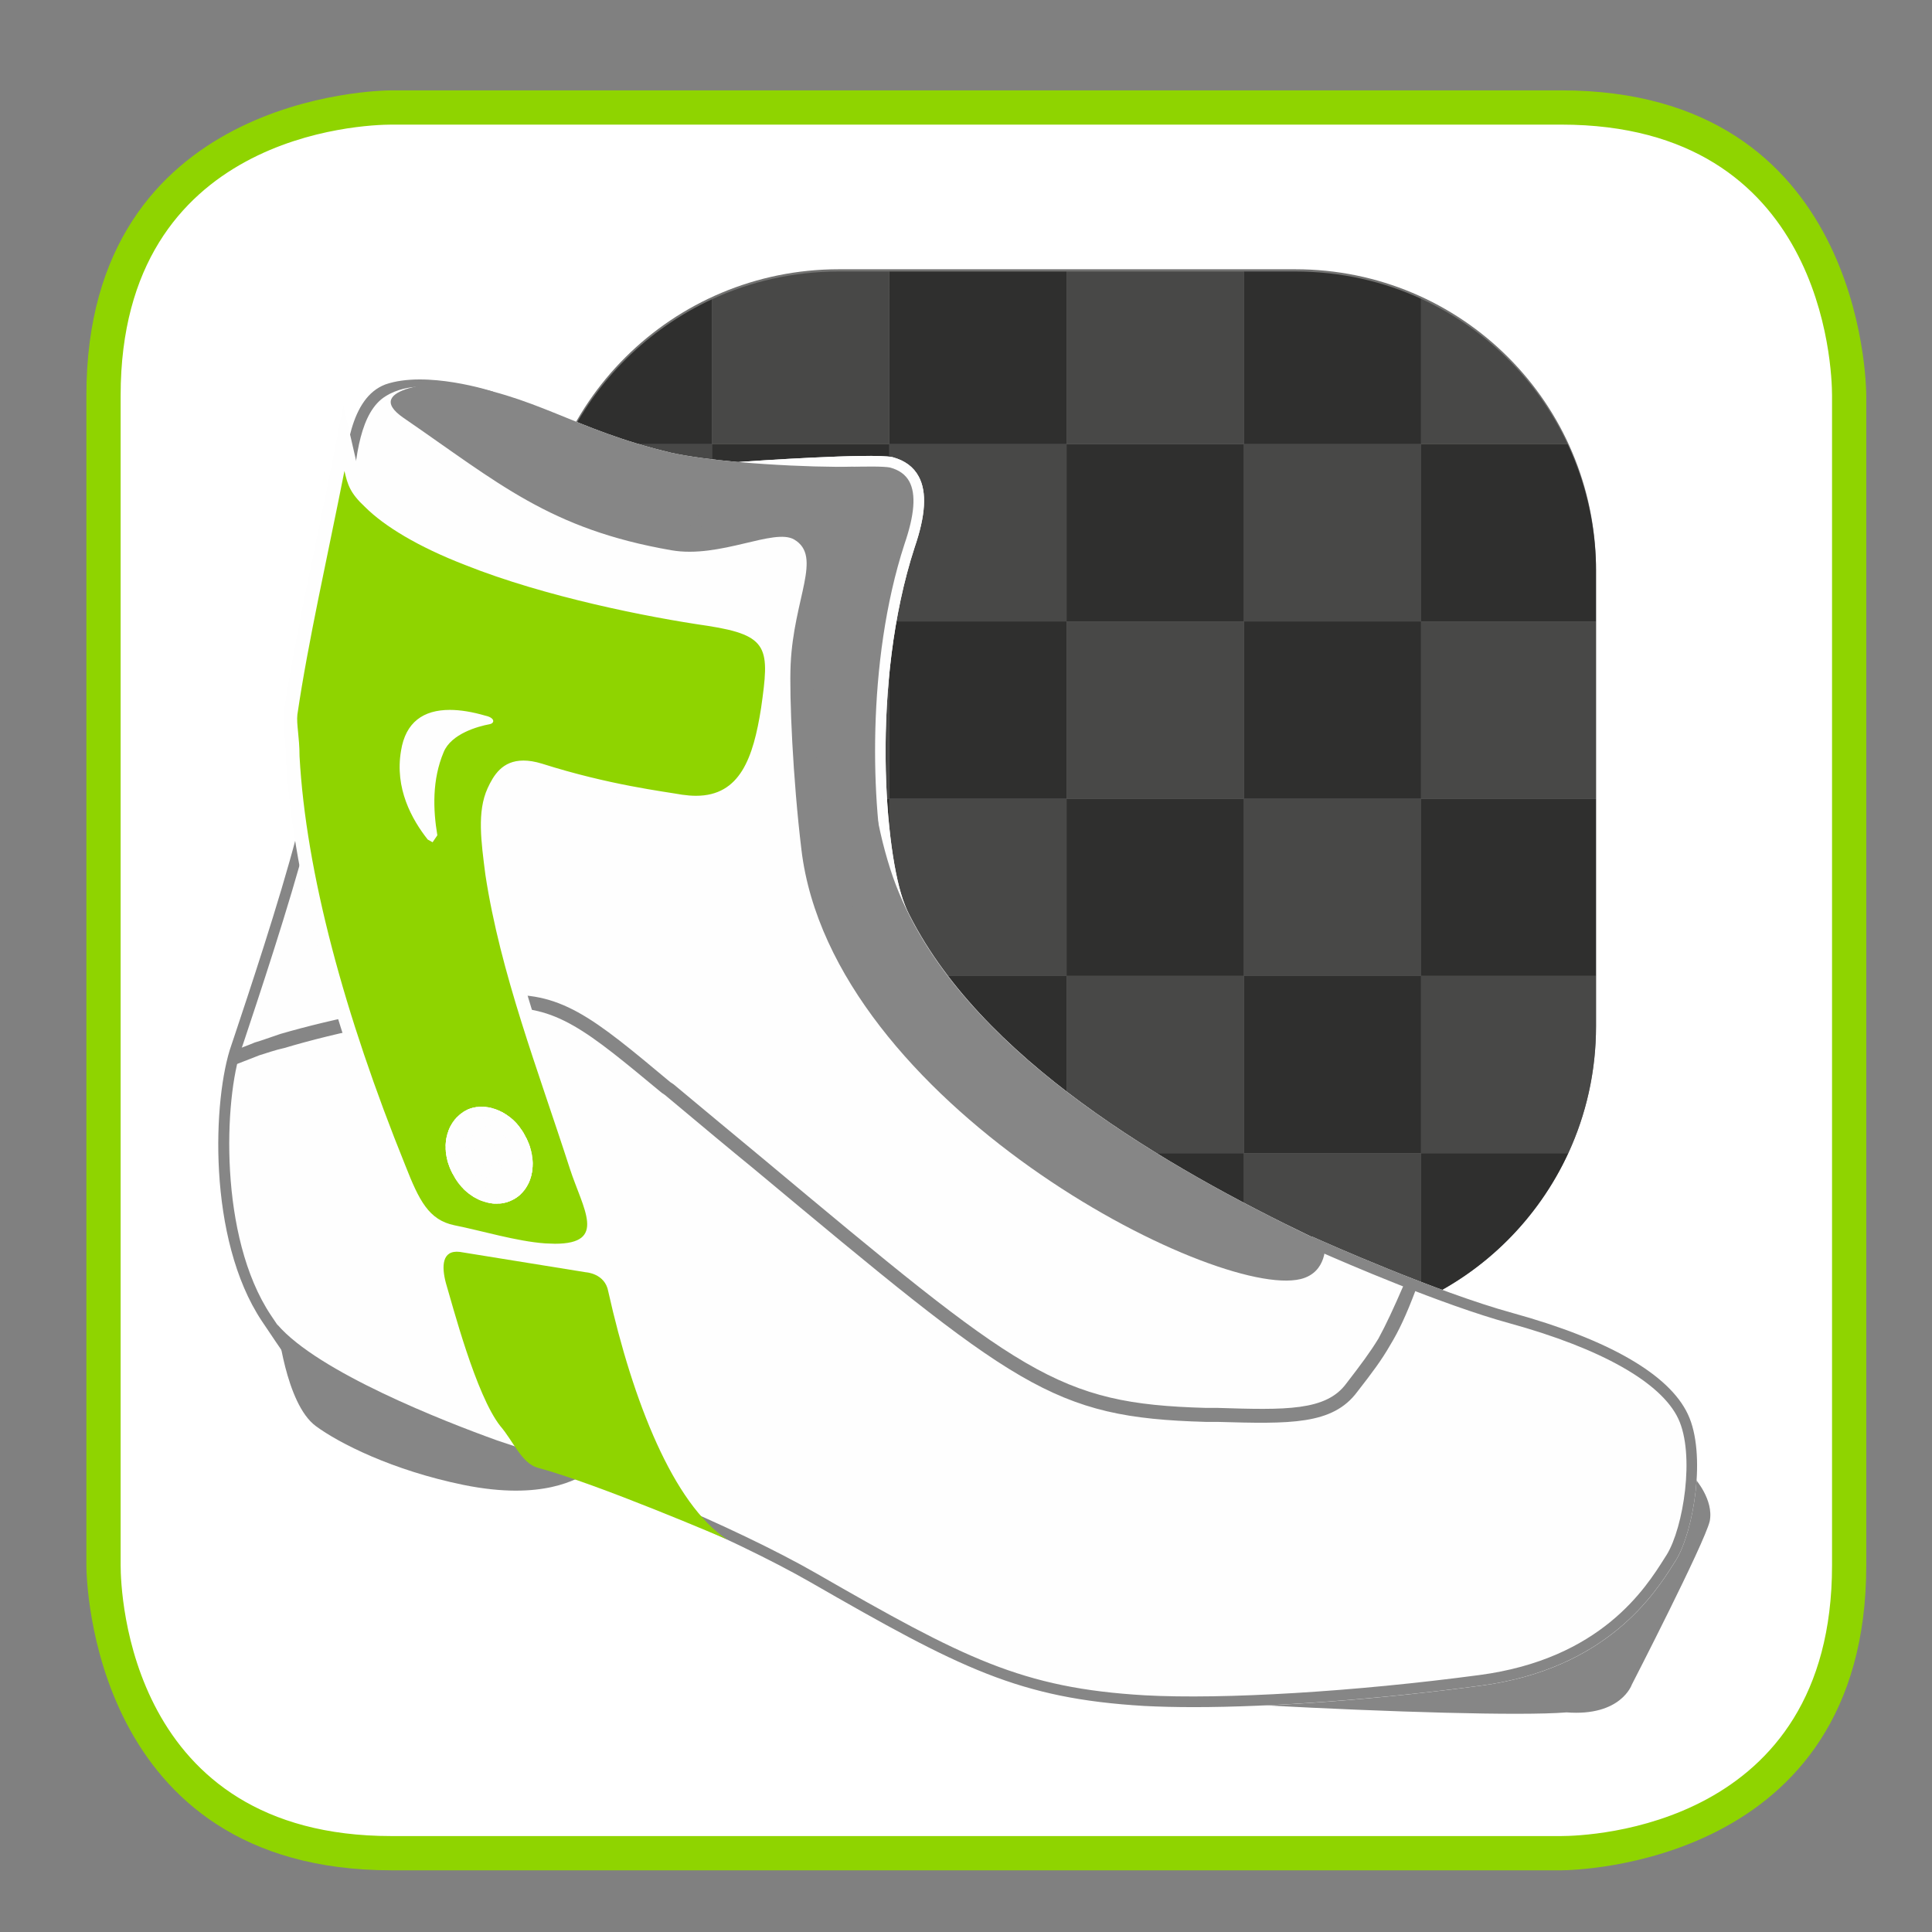 ﻿<?xml version="1.0" encoding="utf-8"?><!DOCTYPE svg PUBLIC "-//W3C//DTD SVG 1.1//EN" "http://www.w3.org/Graphics/SVG/1.1/DTD/svg11.dtd"><svg version="1.1" id="Слой_1" xmlns="http://www.w3.org/2000/svg" xmlns:xlink="http://www.w3.org/1999/xlink" x="0px" y="0px" width="100px" height="100px" viewBox="0 0 100 100" enable-background="new 0 0 100 100" xml:space="preserve"><rect x="0" y="0" width="100" height="100" fill="#808080" stroke="none"/><path fill="#FFFFFF" d="M20.401,5.87h-0.002H20.401z M79.97,5.87H20.401c-0.634,0.004-15.53,0.218-15.53,15.475V80.7c0.002,0.628,0.216,15.468,15.528,15.468h59.57C80.604,96.163,95.5,95.951,95.5,80.7V21.345C95.496,20.713,95.283,5.87,79.97,5.87L79.97,5.87z"/><path fill="#8FD400" d="M20.256,4.677h-0.002H20.256z M80.811,4.677H20.256C19.611,4.681,4.471,4.899,4.471,20.466v60.56c0.002,0.639,0.221,15.781,15.783,15.781h60.557c0.646-0.005,15.787-0.222,15.787-15.781v-60.56C96.594,19.821,96.379,4.677,80.811,4.677L80.811,4.677z M80.811,6.45c13.58,0,14.013,12.584,14.015,14.016v60.56c0,13.574-12.582,14.004-14.015,14.008H20.254c-13.578,0-14.008-12.58-14.01-14.008v-60.56c0-13.58,12.582-14.012,14.012-14.016H80.811L80.811,6.45z"/><path fill="#727271" d="M82.609,53.128c0,8.615-6.949,15.619-15.566,15.619H43.416c-8.615,0-15.619-7.004-15.619-15.619V29.501c0-8.617,7.004-15.564,15.619-15.564h23.627c8.617,0,15.566,6.947,15.566,15.564V53.128z"/><linearGradient id="bg_1_" gradientUnits="userSpaceOnUse" x1="19887.935" y1="26686.801" x2="19887.935" y2="26908.137" gradientTransform="matrix(0.028 0 0 0.028 -493.863 -740.401)"><stop offset="0" style="stop-color:#484847"/><stop offset="1" style="stop-color:#2F2F2E"/></linearGradient><path fill="url(#bg_1_)" d="M73.555,22.989h-9.176v-8.936h2.67c2.324,0,4.529,0.502,6.506,1.412V22.989z"/><linearGradient id="bg_2_" gradientUnits="userSpaceOnUse" x1="19887.971" y1="27218.012" x2="19887.971" y2="26996.617" gradientTransform="matrix(0.028 0 0 0.028 -493.863 -740.401)"><stop offset="0" style="stop-color:#484847"/><stop offset="1" style="stop-color:#2F2F2E"/></linearGradient><polygon fill="url(#bg_2_)" points="64.379,32.165 73.555,32.165 73.555,22.991 64.379,22.991 "/><linearGradient id="bg_3_" gradientUnits="userSpaceOnUse" x1="20210.029" y1="27010.375" x2="20210.029" y2="27231.781" gradientTransform="matrix(0.028 0 0 0.028 -493.863 -740.401)"><stop offset="0" style="stop-color:#484847"/><stop offset="1" style="stop-color:#2F2F2E"/></linearGradient><path fill="url(#bg_3_)" d="M82.609,32.165h-9.055v-9.176h7.588c0.85,1.807,1.36,3.801,1.455,5.908c0.01,0.201,0.012,0.4,0.012,0.604V32.165z"/><linearGradient id="bg_4_" gradientUnits="userSpaceOnUse" x1="20184.158" y1="26894.293" x2="20184.158" y2="26672.856" gradientTransform="matrix(0.028 0 0 0.028 -493.863 -740.401)"><stop offset="0" style="stop-color:#484847"/><stop offset="1" style="stop-color:#2F2F2E"/></linearGradient><path fill="url(#bg_4_)" d="M81.143,22.989h-7.588v-7.523C76.891,16.997,79.586,19.669,81.143,22.989z"/><linearGradient id="bg_5_" gradientUnits="userSpaceOnUse" x1="19887.935" y1="27334.066" x2="19887.935" y2="27555.482" gradientTransform="matrix(0.028 0 0 0.028 -493.863 -740.401)"><stop offset="0" style="stop-color:#484847"/><stop offset="1" style="stop-color:#2F2F2E"/></linearGradient><polygon fill="url(#bg_5_)" points="64.379,41.345 73.555,41.345 73.555,32.165 64.379,32.165 "/><linearGradient id="bg_6_" gradientUnits="userSpaceOnUse" x1="19887.971" y1="27865.309" x2="19887.971" y2="27643.941" gradientTransform="matrix(0.028 0 0 0.028 -493.863 -740.401)"><stop offset="0" style="stop-color:#484847"/><stop offset="1" style="stop-color:#2F2F2E"/></linearGradient><polygon fill="url(#bg_6_)" points="64.379,50.514 73.555,50.514 73.555,41.345 64.379,41.345 "/><linearGradient id="bg_7_" gradientUnits="userSpaceOnUse" x1="20210.029" y1="27657.715" x2="20210.029" y2="27879.084" gradientTransform="matrix(0.028 0 0 0.028 -493.863 -740.401)"><stop offset="0" style="stop-color:#484847"/><stop offset="1" style="stop-color:#2F2F2E"/></linearGradient><polygon fill="url(#bg_7_)" points="73.555,50.514 82.609,50.514 82.609,41.345 73.555,41.345 "/><linearGradient id="bg_8_" gradientUnits="userSpaceOnUse" x1="20210.065" y1="27541.68" x2="20210.065" y2="27320.264" gradientTransform="matrix(0.028 0 0 0.028 -493.863 -740.401)"><stop offset="0" style="stop-color:#484847"/><stop offset="1" style="stop-color:#2F2F2E"/></linearGradient><polygon fill="url(#bg_8_)" points="73.555,41.345 82.609,41.345 82.609,32.165 73.555,32.165 "/><linearGradient id="bg_9_" gradientUnits="userSpaceOnUse" x1="19887.935" y1="27981.383" x2="19887.935" y2="28202.781" gradientTransform="matrix(0.028 0 0 0.028 -493.863 -740.401)"><stop offset="0" style="stop-color:#484847"/><stop offset="1" style="stop-color:#2F2F2E"/></linearGradient><polygon fill="url(#bg_9_)" points="64.379,59.689 73.555,59.689 73.555,50.514 64.379,50.514 "/><linearGradient id="bg_10_" gradientUnits="userSpaceOnUse" x1="19887.971" y1="28512.691" x2="19887.971" y2="28291.258" gradientTransform="matrix(0.028 0 0 0.028 -493.863 -740.401)"><stop offset="0" style="stop-color:#484847"/><stop offset="1" style="stop-color:#2F2F2E"/></linearGradient><path fill="url(#bg_10_)" d="M67.043,68.747h-2.664v-9.058h9.176v7.631C71.574,68.234,69.371,68.747,67.043,68.747z"/><linearGradient id="bg_11_" gradientUnits="userSpaceOnUse" x1="20184.67" y1="28305.039" x2="20184.67" y2="28526.477" gradientTransform="matrix(0.028 0 0 0.028 -493.863 -740.401)"><stop offset="0" style="stop-color:#484847"/><stop offset="1" style="stop-color:#2F2F2E"/></linearGradient><path fill="url(#bg_11_)" d="M73.555,67.32v-7.631h7.619C79.621,63.052,76.912,65.768,73.555,67.32z"/><linearGradient id="bg_12_" gradientUnits="userSpaceOnUse" x1="20210.065" y1="28188.973" x2="20210.065" y2="27967.525" gradientTransform="matrix(0.028 0 0 0.028 -493.863 -740.401)"><stop offset="0" style="stop-color:#484847"/><stop offset="1" style="stop-color:#2F2F2E"/></linearGradient><path fill="url(#bg_12_)" d="M81.174,59.689h-7.619v-9.178h9.055v2.615C82.609,55.471,82.094,57.695,81.174,59.689z"/><linearGradient id="bg_13_" gradientUnits="userSpaceOnUse" x1="19239.529" y1="26686.773" x2="19239.529" y2="26908.131" gradientTransform="matrix(0.028 0 0 0.028 -493.863 -740.401)"><stop offset="0" style="stop-color:#484847"/><stop offset="1" style="stop-color:#2F2F2E"/></linearGradient><polygon fill="url(#bg_13_)" points="46.029,22.989 55.205,22.989 55.205,14.054 46.029,14.054 "/><linearGradient id="bg_14_" gradientUnits="userSpaceOnUse" x1="19239.565" y1="27218.012" x2="19239.565" y2="26996.617" gradientTransform="matrix(0.028 0 0 0.028 -493.863 -740.401)"><stop offset="0" style="stop-color:#484847"/><stop offset="1" style="stop-color:#2F2F2E"/></linearGradient><polygon fill="url(#bg_14_)" points="46.029,32.165 55.205,32.165 55.205,22.991 46.029,22.991 "/><linearGradient id="bg_15_" gradientUnits="userSpaceOnUse" x1="19563.732" y1="27010.375" x2="19563.732" y2="27231.781" gradientTransform="matrix(0.028 0 0 0.028 -493.863 -740.401)"><stop offset="0" style="stop-color:#484847"/><stop offset="1" style="stop-color:#2F2F2E"/></linearGradient><polygon fill="url(#bg_15_)" points="64.379,32.165 55.205,32.165 55.205,22.989 64.379,22.989 "/><linearGradient id="bg_16_" gradientUnits="userSpaceOnUse" x1="19563.768" y1="26894.312" x2="19563.768" y2="26672.953" gradientTransform="matrix(0.028 0 0 0.028 -493.863 -740.401)"><stop offset="0" style="stop-color:#484847"/><stop offset="1" style="stop-color:#2F2F2E"/></linearGradient><polygon fill="url(#bg_16_)" points="64.379,22.989 55.205,22.989 55.205,14.054 64.379,14.054 "/><linearGradient id="bg_17_" gradientUnits="userSpaceOnUse" x1="19239.529" y1="27334.066" x2="19239.529" y2="27555.482" gradientTransform="matrix(0.028 0 0 0.028 -493.863 -740.401)"><stop offset="0" style="stop-color:#484847"/><stop offset="1" style="stop-color:#2F2F2E"/></linearGradient><polygon fill="url(#bg_17_)" points="46.029,41.345 55.205,41.345 55.205,32.165 46.029,32.165 "/><linearGradient id="bg_18_" gradientUnits="userSpaceOnUse" x1="19239.565" y1="27865.309" x2="19239.565" y2="27643.941" gradientTransform="matrix(0.028 0 0 0.028 -493.863 -740.401)"><stop offset="0" style="stop-color:#484847"/><stop offset="1" style="stop-color:#2F2F2E"/></linearGradient><polygon fill="url(#bg_18_)" points="46.029,50.514 55.205,50.514 55.205,41.345 46.029,41.345 "/><linearGradient id="bg_19_" gradientUnits="userSpaceOnUse" x1="19563.732" y1="27657.715" x2="19563.732" y2="27879.084" gradientTransform="matrix(0.028 0 0 0.028 -493.863 -740.401)"><stop offset="0" style="stop-color:#484847"/><stop offset="1" style="stop-color:#2F2F2E"/></linearGradient><polygon fill="url(#bg_19_)" points="64.379,50.514 55.205,50.514 55.205,41.345 64.379,41.345 "/><linearGradient id="bg_20_" gradientUnits="userSpaceOnUse" x1="19563.768" y1="27541.68" x2="19563.768" y2="27320.264" gradientTransform="matrix(0.028 0 0 0.028 -493.863 -740.401)"><stop offset="0" style="stop-color:#484847"/><stop offset="1" style="stop-color:#2F2F2E"/></linearGradient><polygon fill="url(#bg_20_)" points="64.379,41.345 55.205,41.345 55.205,32.165 64.379,32.165 "/><linearGradient id="bg_21_" gradientUnits="userSpaceOnUse" x1="19239.529" y1="27981.383" x2="19239.529" y2="28202.781" gradientTransform="matrix(0.028 0 0 0.028 -493.863 -740.401)"><stop offset="0" style="stop-color:#484847"/><stop offset="1" style="stop-color:#2F2F2E"/></linearGradient><polygon fill="url(#bg_21_)" points="46.029,59.689 55.205,59.689 55.205,50.514 46.029,50.514 "/><linearGradient id="bg_22_" gradientUnits="userSpaceOnUse" x1="19239.565" y1="28512.691" x2="19239.565" y2="28291.258" gradientTransform="matrix(0.028 0 0 0.028 -493.863 -740.401)"><stop offset="0" style="stop-color:#484847"/><stop offset="1" style="stop-color:#2F2F2E"/></linearGradient><polygon fill="url(#bg_22_)" points="46.029,68.747 55.205,68.747 55.205,59.689 46.029,59.689 "/><linearGradient id="bg_23_" gradientUnits="userSpaceOnUse" x1="19563.732" y1="28305.035" x2="19563.732" y2="28526.467" gradientTransform="matrix(0.028 0 0 0.028 -493.863 -740.401)"><stop offset="0" style="stop-color:#484847"/><stop offset="1" style="stop-color:#2F2F2E"/></linearGradient><polygon fill="url(#bg_23_)" points="55.205,68.747 64.379,68.747 64.379,59.689 55.205,59.689 "/><linearGradient id="bg_24_" gradientUnits="userSpaceOnUse" x1="19563.768" y1="28188.981" x2="19563.768" y2="27967.555" gradientTransform="matrix(0.028 0 0 0.028 -493.863 -740.401)"><stop offset="0" style="stop-color:#484847"/><stop offset="1" style="stop-color:#2F2F2E"/></linearGradient><polygon fill="url(#bg_24_)" points="64.379,59.689 55.205,59.689 55.205,50.514 64.379,50.514 "/><linearGradient id="bg_25_" gradientUnits="userSpaceOnUse" x1="18619.467" y1="26686.668" x2="18619.467" y2="26908.117" gradientTransform="matrix(0.028 0 0 0.028 -493.863 -740.401)"><stop offset="0" style="stop-color:#484847"/><stop offset="1" style="stop-color:#2F2F2E"/></linearGradient><path fill="url(#bg_25_)" d="M36.854,22.989h-7.57c1.561-3.301,4.25-5.961,7.57-7.5V22.989z"/><linearGradient id="bg_26_" gradientUnits="userSpaceOnUse" x1="18593.346" y1="27218.004" x2="18593.346" y2="26996.598" gradientTransform="matrix(0.028 0 0 0.028 -493.863 -740.401)"><stop offset="0" style="stop-color:#484847"/><stop offset="1" style="stop-color:#2F2F2E"/></linearGradient><path fill="url(#bg_26_)" d="M36.854,32.165h-9.051v-2.547c0-2.371,0.531-4.617,1.48-6.629h7.57L36.854,32.165L36.854,32.165z"/><linearGradient id="bg_27_" gradientUnits="userSpaceOnUse" x1="18915.31" y1="27010.375" x2="18915.31" y2="27231.781" gradientTransform="matrix(0.028 0 0 0.028 -493.863 -740.401)"><stop offset="0" style="stop-color:#484847"/><stop offset="1" style="stop-color:#2F2F2E"/></linearGradient><polygon fill="url(#bg_27_)" points="46.029,32.165 36.854,32.165 36.854,22.989 46.029,22.989 "/><linearGradient id="bg_28_" gradientUnits="userSpaceOnUse" x1="18915.33" y1="26894.32" x2="18915.33" y2="26672.982" gradientTransform="matrix(0.028 0 0 0.028 -493.863 -740.401)"><stop offset="0" style="stop-color:#484847"/><stop offset="1" style="stop-color:#2F2F2E"/></linearGradient><path fill="url(#bg_28_)" d="M46.029,22.989h-9.176v-7.5c1.996-0.922,4.223-1.436,6.566-1.436h2.609L46.029,22.989L46.029,22.989z"/><linearGradient id="bg_29_" gradientUnits="userSpaceOnUse" x1="18593.31" y1="27334.066" x2="18593.31" y2="27555.482" gradientTransform="matrix(0.028 0 0 0.028 -493.863 -740.401)"><stop offset="0" style="stop-color:#484847"/><stop offset="1" style="stop-color:#2F2F2E"/></linearGradient><polygon fill="url(#bg_29_)" points="27.803,41.345 36.854,41.345 36.854,32.165 27.803,32.165 "/><linearGradient id="bg_30_" gradientUnits="userSpaceOnUse" x1="18593.346" y1="27865.309" x2="18593.346" y2="27643.941" gradientTransform="matrix(0.028 0 0 0.028 -493.863 -740.401)"><stop offset="0" style="stop-color:#484847"/><stop offset="1" style="stop-color:#2F2F2E"/></linearGradient><polygon fill="url(#bg_30_)" points="27.803,50.514 36.854,50.514 36.854,41.345 27.803,41.345 "/><linearGradient id="bg_31_" gradientUnits="userSpaceOnUse" x1="18915.31" y1="27657.715" x2="18915.31" y2="27879.084" gradientTransform="matrix(0.028 0 0 0.028 -493.863 -740.401)"><stop offset="0" style="stop-color:#484847"/><stop offset="1" style="stop-color:#2F2F2E"/></linearGradient><polygon fill="url(#bg_31_)" points="46.029,50.514 36.854,50.514 36.854,41.345 46.029,41.345 "/><linearGradient id="bg_32_" gradientUnits="userSpaceOnUse" x1="18915.346" y1="27541.68" x2="18915.346" y2="27320.264" gradientTransform="matrix(0.028 0 0 0.028 -493.863 -740.401)"><stop offset="0" style="stop-color:#484847"/><stop offset="1" style="stop-color:#2F2F2E"/></linearGradient><polygon fill="url(#bg_32_)" points="46.029,41.345 36.854,41.345 36.854,32.165 46.029,32.165 "/><linearGradient id="bg_33_" gradientUnits="userSpaceOnUse" x1="18593.31" y1="27981.328" x2="18593.31" y2="28202.775" gradientTransform="matrix(0.028 0 0 0.028 -493.863 -740.401)"><stop offset="0" style="stop-color:#484847"/><stop offset="1" style="stop-color:#2F2F2E"/></linearGradient><path fill="url(#bg_33_)" d="M36.854,59.689h-7.611c-0.832-1.789-1.334-3.768-1.428-5.844c-0.008-0.197-0.012-0.397-0.012-0.602v-2.732h9.051V59.689L36.854,59.689z"/><linearGradient id="bg_34_" gradientUnits="userSpaceOnUse" x1="18618.783" y1="28512.719" x2="18618.783" y2="28291.291" gradientTransform="matrix(0.028 0 0 0.028 -493.863 -740.401)"><stop offset="0" style="stop-color:#484847"/><stop offset="1" style="stop-color:#2F2F2E"/></linearGradient><path fill="url(#bg_34_)" d="M36.854,67.302c-3.348-1.557-6.055-4.264-7.611-7.61h7.611V67.302z"/><linearGradient id="bg_35_" gradientUnits="userSpaceOnUse" x1="18915.295" y1="28305.035" x2="18915.295" y2="28526.467" gradientTransform="matrix(0.028 0 0 0.028 -493.863 -740.401)"><stop offset="0" style="stop-color:#484847"/><stop offset="1" style="stop-color:#2F2F2E"/></linearGradient><path fill="url(#bg_35_)" d="M46.029,68.747h-2.613c-2.344,0-4.566-0.521-6.563-1.445v-7.612h9.176V68.747L46.029,68.747z"/><linearGradient id="bg_36_" gradientUnits="userSpaceOnUse" x1="18915.346" y1="28188.981" x2="18915.346" y2="27967.555" gradientTransform="matrix(0.028 0 0 0.028 -493.863 -740.401)"><stop offset="0" style="stop-color:#484847"/><stop offset="1" style="stop-color:#2F2F2E"/></linearGradient><polygon fill="url(#bg_36_)" points="46.029,59.689 36.854,59.689 36.854,50.514 46.029,50.514 "/><path fill="#868686" d="M87.725,76.523c0,0,0.99,1.104,0.771,2.211c-0.275,1.16-4.033,8.461-4.033,8.461s-0.557,1.656-3.377,1.438c-4.699,0.388-27.922-0.887-26.375-1.383l12.496-3.705l20.352-7.021h0.166V76.523z"/><path fill="#FEFEFE" d="M87.363,73.2c-0.967-2.063-4.105-3.867-9.078-5.24c-3.969-1.088-9.965-3.774-10.023-3.799l-0.342-0.152l-0.006,0.021c-7.494-3.6-17.293-9.246-21.002-17.004l-0.086-0.217c-1.027-2.578-1.775-11.439,0.514-18.471c0.572-1.666,0.645-2.867,0.215-3.668c-0.266-0.5-0.719-0.836-1.359-1.008c-1.076-0.223-7.385,0.211-7.654,0.23l-0.324,0.025c-1.305-0.117-2.551-0.279-3.471-0.48c-5.143-1.219-6.912-2.986-11.613-3.65l-0.088,0.004c-0.693-0.117-1.865-0.182-3.217,0.289c-1.807,0.693-1.98,3.273-2.148,5.771c-0.023,0.352-0.047,0.703-0.074,1.045c-0.605,7.502-1.281,12.402-2.26,16.377c-0.877,3.365-2.531,8.318-3.238,10.436l-0.129,0.383c-0.961,2.716-1.268,10.021,1.58,14.293c0.34,0.507,0.646,0.957,0.939,1.392c0.246,0.899,0.947,3.238,1.834,4.039c1.162,0.938,3.982,2.213,7.633,3.043c3.482,0.771,5.309,0,5.861-0.277l-0.25-0.123c3.25,0.965,9.111,3.563,12.389,5.449c7.75,4.453,10.761,6.01,17.265,6.396c0.771,0.039,1.629,0.062,2.559,0.062c4.068,0,9.49-0.396,14.857-1.115c6.543-0.863,9.039-4.814,9.977-6.301l0.121-0.187C87.678,79.234,88.33,75.239,87.363,73.2L87.363,73.2z"/><path fill="#868686" d="M46.568,46.915c-1.008-2.543-1.813-11.533,0.51-18.67c0.609-1.77,0.941-3.814-0.941-4.309c-1.049-0.225-7.578,0.232-7.578,0.232s5.258,1.59,5.59,2.033c0.33,0.439,1.16,1.162,0.883,1.824c-1.049,2.598-0.773,5.475-1.105,8.186l0.166,4.809l-0.221,2.213l0.332,0.385L46.568,46.915L46.568,46.915z"/><path fill="#FEFEFE" d="M44.158,43.142l0.254,0.297l1.469,2.041c-0.779-3.701-1.059-11.201,0.934-17.316c0.521-1.518,0.605-2.576,0.254-3.236c-0.195-0.359-0.521-0.6-1.002-0.729c-0.645-0.131-3.799,0.018-5.992,0.148c1.768,0.564,4.029,1.334,4.295,1.689l0.23,0.273c0.412,0.479,0.977,1.133,0.688,1.82c-0.701,1.734-0.799,3.646-0.891,5.494c-0.045,0.861-0.092,1.752-0.195,2.619l0.166,4.77L44.158,43.142L44.158,43.142z M47.658,48.903l-3.68-5.123l-0.395-0.457l0.232-2.326l-0.166-4.775c0.104-0.891,0.15-1.771,0.193-2.623c0.096-1.895,0.195-3.852,0.932-5.678c0.158-0.379-0.26-0.859-0.596-1.25l-0.252-0.305c-0.264-0.256-2.979-1.186-5.447-1.932L37.038,24l1.502-0.109c0.27-0.02,6.578-0.453,7.654-0.23c0.641,0.172,1.094,0.508,1.359,1.008c0.43,0.801,0.357,2.002-0.215,3.668c-2.289,7.035-1.541,15.893-0.514,18.471L47.658,48.903L47.658,48.903z"/><path fill="#868686" d="M23.133,19.786c0,0-4.574,0.236-2.252,1.84c4.922,3.375,7.561,5.758,13.863,6.854c2.531,0.443,5.328-1.172,6.369-0.551c1.467,0.877-0.029,3.01-0.189,6.451c-0.076,1.652,0.115,5.938,0.559,9.609c1.576,13.092,21.393,23.313,25.846,22.213c1.397-0.351,1.262-1.847,1.262-1.847c-8.209-3.887-19.629-10.321-22.516-19.391c-1.529-4.809-1.43-10.248-0.324-16.33c0.332-1.771,1.107-4.533-1.658-4.479c-1.99,0.053-6.857-0.17-9.346-0.721C29.604,22.218,27.834,20.45,23.133,19.786L23.133,19.786z"/><path fill="#868686" d="M21.729,20.009c-0.504,0.023-1.162,0.119-1.768,0.498c-1.295,0.799-1.572,3.059-1.729,5.383c-0.025,0.354-0.047,0.705-0.076,1.055c-0.607,7.531-1.287,12.455-2.275,16.465c-0.885,3.381-2.541,8.352-3.248,10.475l-0.131,0.385c-0.904,2.56-1.191,9.746,1.518,13.804c4.064,6.079,4.434,6.133,6.199,6.383c0.258,0.037,0.541,0.078,0.863,0.137c2.672,0.604,4.516,0.767,6.828,0.938c2.32,0.172,10.291,3.574,14.33,5.898c7.666,4.403,10.641,5.946,17.02,6.319c4.061,0.222,10.854-0.188,17.313-1.049c6.289-0.832,8.6-4.49,9.584-6.052l0.117-0.184c0.852-1.387,1.471-5.172,0.592-7.035c-0.887-1.875-3.984-3.627-8.725-4.934c-3.509-0.961-8.552-3.145-9.813-3.703c-0.175,0.424-0.604,0.949-1.457,1.109c-0.834,0.098-2.494-0.404-5.25-1.625c-5.851-2.563-13.375-8.215-17-15.055c-2.551-4.813-3.074-9.104-3.074-14.064c0-1.516,0.109-4.973,0.281-6.072c0.084-0.521,0.012-0.906-0.221-1.176c-0.395-0.449-1.293-0.625-2.816-0.605c-3.064,0.096-6.172-0.332-9.49-1.338c-2.674-0.822-6.223-2.48-8.129-4.326c-0.318-0.289-0.43-0.574-0.322-0.84C20.961,20.528,21.314,20.106,21.729,20.009L21.729,20.009z M61.787,88.361c-0.93,0-1.787-0.021-2.559-0.061c-6.504-0.387-9.515-1.943-17.265-6.396c-3.994-2.299-11.84-5.663-14.096-5.825c-2.336-0.17-4.199-0.34-6.896-0.945c-0.307-0.055-0.58-0.098-0.83-0.133c-2.002-0.285-2.51-0.53-6.584-6.617c-2.848-4.271-2.541-11.575-1.58-14.293l0.129-0.383c0.707-2.117,2.361-7.07,3.238-10.436c0.979-3.975,1.654-8.875,2.26-16.377c0.027-0.342,0.051-0.693,0.074-1.045c0.168-2.498,0.461-5.26,2.266-5.951c2.127-0.742,5.508,0.344,5.576,0.371l2.092,1.832l-4.18-1.408h-0.096c-0.918-0.02-1.885,0.129-1.975,0.313l0.184,0.234c1.848,1.787,5.307,3.393,7.916,4.197c3.256,0.988,6.301,1.414,9.311,1.316c1.736-0.059,2.734,0.203,3.252,0.795c0.342,0.393,0.459,0.939,0.35,1.627c-0.16,1-0.273,4.266-0.273,5.984c0,4.877,0.512,9.094,3.01,13.805c3.563,6.723,10.973,12.281,16.734,14.805c2.588,1.146,4.244,1.689,4.937,1.586c0.977-0.18,1.09-0.942,1.09-0.979l0.049-0.369l0.343,0.152c0.059,0.027,6.055,2.711,10.022,3.799c4.973,1.373,8.11,3.178,9.077,5.24c0.968,2.039,0.314,6.035-0.62,7.561l-0.121,0.186c-0.938,1.486-3.435,5.438-9.978,6.302C71.277,87.966,65.855,88.361,61.787,88.361L61.787,88.361z"/><path fill="#868686" d="M12.184,54.348L12.184,54.348c0.277-0.107,0.609-0.222,0.996-0.386c0.387-0.112,0.83-0.278,1.328-0.444c2.656-0.773,6.691-1.656,11.225-1.988c3.264-0.277,4.922,1.104,8.959,4.479l0.168,0.111c1.324,1.105,2.984,2.486,4.588,3.814c13.438,11.225,15.264,12.721,22.95,12.938h0.605c3.539,0.112,5.641,0.166,6.688-1.271c0.724-0.939,1.224-1.604,1.66-2.322c0.392-0.721,0.777-1.547,1.328-2.82l0.611,0.277c-0.498,1.328-0.889,2.154-1.328,2.875c-0.443,0.777-0.938,1.438-1.713,2.432c-1.275,1.717-3.482,1.66-7.246,1.553h-0.605c-7.965-0.225-9.791-1.772-23.393-13.109c-1.217-0.993-2.545-2.102-4.59-3.813l-0.166-0.112c-3.871-3.207-5.477-4.59-8.463-4.369c-4.479,0.389-8.459,1.271-11.059,2.049c-0.498,0.107-0.941,0.273-1.326,0.387c-0.389,0.162-1.162,0.443-1.385,0.551L12.184,54.348z"/><path fill="#868686" d="M16.346,73.813c1.201,0.888,3.965,2.291,7.631,3.043c4.17,0.851,5.928-0.354,6.48-0.629c-0.828-0.389-1.563-0.617-4.713-1.666c-2.766-0.994-9.275-3.541-11.383-5.996C14.361,68.564,14.773,72.652,16.346,73.813L16.346,73.813z"/><path fill="#8FD400" d="M23.277,37.099c-1.268,0-1.979,0.598-2.172,1.824c-0.248,1.449,0.193,2.896,1.313,4.311c-0.428-1.709-0.311-3.189,0.223-4.453c0.35-0.846,1.307-1.279,2-1.492C24.086,37.153,23.658,37.099,23.277,37.099z M28.199,64.71c-1.047-0.078-2.254-0.362-3.318-0.623c-0.504-0.119-0.99-0.235-1.43-0.323c-1.523-0.314-2.076-1.462-2.803-3.314c-3.277-8.1-5.178-15.463-5.5-21.291c0-0.494-0.039-0.893-0.072-1.23c-0.037-0.371-0.068-0.689-0.037-0.982c0.393-2.662,0.996-5.584,1.637-8.678c0.268-1.297,1.125-5.58,1.125-5.58l0.373,1.609c0.158,0.682,0.264,1.037,0.963,1.686c1.027,1.027,2.822,2.064,5.066,2.93c3.822,1.529,8.949,2.623,12.475,3.131c3.494,0.547,3.52,1.486,3.064,4.66c-0.395,2.518-1.119,4.842-3.719,4.842c-0.242,0-0.5-0.02-0.777-0.063l-0.584-0.094c-1.313-0.203-3.756-0.582-6.715-1.523c-0.313-0.094-0.6-0.141-0.854-0.141c-0.803,0-1.184,0.469-1.537,1.225c-0.494,1.088-0.311,2.5-0.1,4.141c0.621,4.09,1.904,7.912,3.27,11.959c0.371,1.101,0.744,2.211,1.104,3.328c0.119,0.363,0.254,0.72,0.385,1.056c0.414,1.077,0.773,2.01,0.324,2.662c-0.297,0.436-0.873,0.635-1.813,0.635L28.199,64.71z"/><path fill="#FEFEFE" d="M21.773,41.495c-0.355-0.838-0.463-1.678-0.318-2.512c0.168-1.063,0.73-1.531,1.824-1.531h0.119c-0.453,0.281-0.869,0.67-1.086,1.197C21.953,39.501,21.773,40.44,21.773,41.495z M17.775,20.993l-0.643,3.246c-0.264,1.338-0.539,2.664-0.809,3.969c-0.639,3.092-1.242,6.016-1.633,8.672c-0.039,0.352-0.008,0.689,0.031,1.086c0.033,0.326,0.07,0.711,0.07,1.176c0.324,5.898,2.234,13.301,5.525,21.445c0.75,1.897,1.365,3.172,3.059,3.524c0.439,0.089,0.918,0.201,1.416,0.322c1.08,0.256,2.303,0.551,3.375,0.629l0.559,0.021c0.67,0,1.621-0.082,2.105-0.789c0.553-0.808,0.145-1.867-0.285-2.987c-0.131-0.332-0.264-0.683-0.379-1.035c-0.359-1.119-0.734-2.234-1.107-3.34c-1.357-4.027-2.639-7.839-3.236-11.759l-0.016-0.133c-0.205-1.582-0.381-2.949,0.072-3.945c0.307-0.66,0.592-1.016,1.213-1.016c0.219,0,0.475,0.041,0.756,0.127c2.977,0.945,5.438,1.328,6.76,1.533l0.568,0.094c0.311,0.043,0.588,0.064,0.848,0.064c3.26,0,3.783-3.342,4.066-5.139c0.48-3.359,0.326-4.492-3.355-5.066c-3.518-0.51-8.615-1.594-12.398-3.107c-2.207-0.854-3.959-1.861-4.941-2.846c-0.67-0.621-0.736-0.904-0.879-1.523L17.775,20.993L17.775,20.993z M22.391,43.595l0.246-0.361c-0.223-1.328-0.277-2.877,0.33-4.311c0.389-0.943,1.771-1.328,2.379-1.439c0.275-0.057,0.275-0.334-0.223-0.441c-0.67-0.195-1.291-0.299-1.844-0.299c-1.354,0-2.287,0.625-2.523,2.121c-0.33,1.938,0.553,3.539,1.383,4.59L22.391,43.595L22.391,43.595z M17.828,24.376c0.166,0.719,0.293,1.145,1.066,1.865c0.996,0.994,2.746,2.061,5.18,3.002c4.146,1.656,9.512,2.711,12.553,3.15c3.207,0.498,3.207,1.162,2.766,4.26c-0.404,2.566-1.08,4.537-3.367,4.537c-0.227,0-0.467-0.02-0.727-0.057c-0.939-0.168-3.76-0.5-7.242-1.605c-0.367-0.113-0.686-0.162-0.963-0.162c-1.1,0-1.549,0.77-1.857,1.436c-0.553,1.215-0.332,2.762-0.113,4.477c0.775,5.09,2.711,10.064,4.371,15.208c0.68,2.094,1.953,3.889-0.768,3.889l-0.506-0.018c-1.492-0.107-3.316-0.664-4.701-0.938c-1.326-0.276-1.824-1.272-2.543-3.103c-3.152-7.795-5.141-15.149-5.473-21.175c0-0.996-0.168-1.658-0.111-2.158C15.945,33.224,16.943,28.853,17.828,24.376L17.828,24.376z"/><path fill="#FEFEFE" d="M23.465,60.816c0.664,1.271,2.102,1.824,3.098,1.271c1.051-0.549,1.326-2.047,0.607-3.318c-0.662-1.271-2.1-1.819-3.096-1.271C23.023,58.107,22.746,59.548,23.465,60.816z"/><polygon fill="#FEFEFE" points="24.02,59.212 23.965,59.104 23.852,59.159 23.908,59.27 "/><path fill="#FEFEFE" d="M24.074,59.212l-0.109-0.16l-0.168,0.107l0.111,0.168L24.074,59.212z M23.965,59.212h-0.057l-0.057-0.053l0.113-0.058L23.965,59.212L23.965,59.212z"/><path fill="#FEFEFE" d="M24.129,59.212l-0.164-0.217l-0.223,0.106l0.109,0.275L24.129,59.212L24.129,59.212z M24.02,59.212l-0.111,0.058l-0.111-0.109l0.168-0.107l0.055,0.164L24.02,59.212L24.02,59.212z"/><path fill="#FEFEFE" d="M24.184,59.212l-0.164-0.274l-0.332,0.166l0.164,0.332l0.332-0.22V59.212z M24.074,59.212l-0.223,0.115l-0.109-0.226l0.223-0.106L24.074,59.212z"/><path fill="#FEFEFE" d="M24.24,59.27l-0.221-0.386l-0.389,0.22l0.221,0.332L24.24,59.27z M24.129,59.212l-0.277,0.166l-0.164-0.274l0.277-0.166L24.129,59.212z"/><path fill="#FEFEFE" d="M24.295,59.27L24.02,58.83l-0.441,0.223l0.219,0.439L24.295,59.27z M24.184,59.27l-0.332,0.166l-0.221-0.332l0.389-0.22L24.184,59.27z"/><path fill="#FEFEFE" d="M24.295,59.27l-0.275-0.498l-0.5,0.28l0.277,0.496L24.295,59.27L24.295,59.27z M24.24,59.27l-0.389,0.223l-0.221-0.389l0.389-0.273L24.24,59.27z"/><path fill="#FEFEFE" d="M24.352,59.327c0.109-0.275-0.057-0.558-0.277-0.611c-0.277-0.055-0.555,0.056-0.609,0.336c-0.053,0.218,0.055,0.496,0.332,0.55L24.352,59.327z M24.295,59.27l-0.498,0.278l-0.219-0.496l0.441-0.223L24.295,59.27z"/><path fill="#FEFEFE" d="M24.406,59.327c0.109-0.275-0.055-0.558-0.332-0.666c-0.277-0.058-0.555,0.108-0.662,0.391c-0.057,0.275,0.107,0.55,0.385,0.607C24.074,59.768,24.352,59.602,24.406,59.327z M24.352,59.27c-0.057,0.278-0.332,0.391-0.555,0.332l-0.277-0.55c0.059-0.223,0.277-0.391,0.555-0.28L24.352,59.27z"/><path fill="#FEFEFE" d="M24.461,59.327c0.109-0.275-0.055-0.611-0.387-0.724c-0.277-0.053-0.609,0.111-0.719,0.39c-0.057,0.334,0.109,0.666,0.387,0.717C24.074,59.823,24.406,59.659,24.461,59.327z M24.406,59.327c-0.055,0.221-0.332,0.383-0.609,0.332c-0.277-0.111-0.441-0.392-0.332-0.607c0.055-0.28,0.332-0.446,0.609-0.336C24.352,58.771,24.461,59.052,24.406,59.327z"/><path fill="#FEFEFE" d="M24.516,59.327c0.111-0.334-0.055-0.666-0.441-0.775c-0.332-0.112-0.662,0.109-0.775,0.441c-0.109,0.334,0.113,0.666,0.443,0.772C24.074,59.88,24.461,59.71,24.516,59.327L24.516,59.327z M24.461,59.327c-0.109,0.272-0.387,0.438-0.719,0.383c-0.277-0.108-0.443-0.383-0.33-0.717c0.053-0.277,0.385-0.441,0.662-0.332C24.352,58.716,24.516,59.048,24.461,59.327L24.461,59.327z"/><path fill="#FEFEFE" d="M24.57,59.378c0.113-0.383-0.109-0.772-0.441-0.881c-0.387-0.113-0.773,0.106-0.885,0.496c-0.111,0.334,0.111,0.717,0.498,0.83C24.074,59.934,24.461,59.71,24.57,59.378L24.57,59.378z M24.516,59.327c-0.109,0.332-0.441,0.496-0.773,0.438c-0.33-0.106-0.498-0.438-0.387-0.771c0.057-0.334,0.441-0.498,0.719-0.392C24.406,58.661,24.627,58.995,24.516,59.327L24.516,59.327z"/><path fill="#FEFEFE" d="M24.627,59.378c0.111-0.383-0.111-0.826-0.498-0.938c-0.387-0.113-0.83,0.112-0.939,0.498c-0.111,0.44,0.109,0.83,0.553,0.942C24.129,59.989,24.516,59.768,24.627,59.378z M24.57,59.378c-0.109,0.332-0.496,0.556-0.828,0.445c-0.33-0.113-0.553-0.496-0.443-0.828c0.113-0.334,0.443-0.558,0.83-0.443C24.461,58.661,24.684,58.995,24.57,59.378z"/><path fill="#FEFEFE" d="M24.684,59.378c0.109-0.383-0.113-0.826-0.555-0.994c-0.387-0.11-0.83,0.168-0.996,0.554c-0.109,0.44,0.166,0.887,0.555,0.996C24.129,60.042,24.57,59.823,24.684,59.378z M24.627,59.378c-0.111,0.39-0.498,0.611-0.885,0.502c-0.387-0.112-0.609-0.553-0.498-0.887c0.111-0.39,0.498-0.609,0.885-0.496C24.516,58.604,24.738,58.993,24.627,59.378z"/><path fill="#FEFEFE" d="M24.738,59.436c0.166-0.498-0.111-0.938-0.555-1.109c-0.461-0.1-0.875,0.133-1.064,0.521c-0.031,0.139-0.049,0.284-0.053,0.434c0.055,0.33,0.291,0.627,0.621,0.709C24.129,60.1,24.627,59.88,24.738,59.436L24.738,59.436z M24.684,59.378c-0.113,0.445-0.555,0.664-0.996,0.556c-0.389-0.166-0.609-0.556-0.498-0.996c0.109-0.386,0.553-0.611,0.939-0.498C24.57,58.552,24.793,58.995,24.684,59.378z"/><path fill="#FEFEFE" d="M24.793,59.436c0.164-0.498-0.109-0.996-0.609-1.162c-0.393-0.086-0.785,0.067-1.016,0.381c-0.078,0.264-0.113,0.545-0.1,0.836c0.104,0.262,0.322,0.488,0.619,0.553C24.129,60.208,24.684,59.934,24.793,59.436L24.793,59.436z M24.738,59.378c-0.168,0.445-0.609,0.722-1.051,0.611c-0.443-0.166-0.664-0.611-0.555-1.054c0.111-0.438,0.609-0.664,0.996-0.553C24.57,58.497,24.848,58.938,24.738,59.378z"/><path fill="#FEFEFE" d="M24.848,59.436c0.166-0.498-0.164-1.052-0.664-1.215c-0.338-0.076-0.703,0.026-0.953,0.26c-0.035,0.092-0.066,0.184-0.09,0.278c0.176-0.383,0.609-0.573,1.043-0.434c0.443,0.112,0.721,0.61,0.609,1.108c-0.166,0.445-0.664,0.724-1.105,0.607c-0.313-0.102-0.539-0.338-0.623-0.607c0.004,0.074,0.01,0.146,0.018,0.219c0.117,0.207,0.309,0.365,0.549,0.445C24.184,60.266,24.684,59.934,24.848,59.436L24.848,59.436z"/><path fill="#FEFEFE" d="M24.904,59.436c0.166-0.498-0.166-1.109-0.721-1.271c-0.309-0.069-0.662,0.01-0.91,0.215c-0.027,0.06-0.053,0.119-0.074,0.181c0.234-0.281,0.609-0.412,0.984-0.287c0.5,0.166,0.773,0.664,0.664,1.162c-0.164,0.498-0.664,0.772-1.16,0.664c-0.273-0.095-0.498-0.302-0.617-0.552c0.006,0.072,0.014,0.15,0.027,0.228c0.121,0.176,0.305,0.313,0.533,0.381C24.184,60.316,24.738,59.984,24.904,59.436L24.904,59.436z"/><path fill="#FEFEFE" d="M24.957,59.491c0.166-0.607-0.164-1.166-0.717-1.326c-0.346-0.097-0.672-0.049-0.922,0.121c-0.029,0.06-0.055,0.114-0.08,0.174c0.25-0.237,0.611-0.354,0.945-0.239c0.555,0.163,0.83,0.717,0.721,1.215c-0.166,0.555-0.721,0.83-1.273,0.664c-0.225-0.05-0.416-0.191-0.541-0.382l0.02,0.138c0.131,0.162,0.311,0.291,0.521,0.354C24.184,60.376,24.793,60.042,24.957,59.491z"/><path fill="#FEFEFE" d="M25.014,59.491c0.166-0.607-0.166-1.22-0.773-1.386c-0.309-0.108-0.617-0.065-0.867,0.082c-0.029,0.052-0.057,0.104-0.082,0.156c0.264-0.199,0.615-0.281,0.949-0.18c0.553,0.16,0.83,0.719,0.717,1.326c-0.164,0.551-0.773,0.826-1.326,0.666c-0.211-0.043-0.393-0.16-0.523-0.32l0.029,0.145c0.137,0.134,0.305,0.232,0.494,0.283C24.184,60.432,24.848,60.1,25.014,59.491L25.014,59.491z"/><path fill="#FEFEFE" d="M25.07,59.491c0.166-0.607-0.166-1.271-0.83-1.439c-0.273-0.098-0.555-0.077-0.799,0.035c-0.029,0.043-0.059,0.088-0.086,0.134c0.254-0.15,0.568-0.195,0.885-0.113c0.553,0.166,0.939,0.776,0.717,1.385c-0.164,0.551-0.773,0.885-1.326,0.717c-0.203-0.055-0.377-0.16-0.51-0.295c0.014,0.066,0.031,0.131,0.049,0.201c0.119,0.092,0.256,0.162,0.408,0.203C24.24,60.484,24.904,60.157,25.07,59.491L25.07,59.491z"/><path fill="#FEFEFE" d="M25.123,59.491c0.168-0.607-0.219-1.326-0.828-1.492c-0.27-0.09-0.551-0.08-0.799,0.01l-0.078,0.113c0.25-0.115,0.541-0.146,0.822-0.07c0.607,0.169,0.996,0.832,0.773,1.439c-0.166,0.606-0.773,0.993-1.436,0.772c-0.164-0.045-0.309-0.125-0.43-0.231l0.039,0.145c0.115,0.082,0.246,0.152,0.391,0.199C24.24,60.54,24.904,60.157,25.123,59.491L25.123,59.491z"/><path fill="#FEFEFE" d="M25.18,59.548c0.166-0.719-0.223-1.44-0.885-1.604c-0.25-0.078-0.502-0.08-0.729-0.021c-0.033,0.039-0.066,0.08-0.096,0.123c0.24-0.098,0.51-0.117,0.77-0.045c0.664,0.221,1.051,0.885,0.83,1.492c-0.166,0.666-0.83,1.049-1.492,0.826c-0.152-0.041-0.289-0.111-0.408-0.203l0.047,0.148c0.107,0.069,0.229,0.127,0.361,0.168C24.24,60.598,24.957,60.208,25.18,59.548z"/><path fill="#FEFEFE" d="M25.236,59.548c0.221-0.719-0.223-1.496-0.941-1.659c-0.227-0.07-0.455-0.078-0.666-0.035c-0.043,0.043-0.082,0.09-0.119,0.139c0.246-0.092,0.521-0.115,0.785-0.049c0.662,0.223,1.051,0.887,0.828,1.604c-0.166,0.66-0.883,1.052-1.545,0.828c-0.141-0.035-0.268-0.099-0.381-0.172l0.061,0.168c0.08,0.047,0.168,0.082,0.262,0.112C24.24,60.648,25.014,60.266,25.236,59.548L25.236,59.548z"/><path fill="#FEFEFE" d="M25.291,59.548c0.221-0.719-0.221-1.496-0.996-1.717c-0.203-0.062-0.412-0.072-0.611-0.037l-0.1,0.106c0.225-0.063,0.469-0.069,0.711-0.014c0.719,0.219,1.107,0.941,0.885,1.66c-0.166,0.717-0.939,1.102-1.602,0.883c-0.129-0.029-0.246-0.078-0.352-0.141l0.057,0.15c0.074,0.039,0.154,0.071,0.236,0.1C24.295,60.764,25.07,60.316,25.291,59.548z"/><path fill="#FEFEFE" d="M25.346,59.602c0.221-0.771-0.223-1.603-0.994-1.822c-0.201-0.059-0.406-0.072-0.602-0.045l-0.066,0.061c0.199-0.035,0.408-0.023,0.611,0.037c0.719,0.221,1.162,0.998,0.941,1.717c-0.223,0.717-0.941,1.16-1.717,0.938c-0.09-0.026-0.178-0.063-0.262-0.108l0.061,0.147c0.064,0.027,0.133,0.054,0.201,0.072C24.295,60.816,25.123,60.376,25.346,59.602L25.346,59.602z"/><path fill="#FEFEFE" d="M25.402,59.602c0.219-0.83-0.223-1.658-1.051-1.881c-0.178-0.048-0.352-0.063-0.523-0.054l-0.078,0.065c0.195-0.026,0.4-0.014,0.602,0.045c0.719,0.222,1.16,1.052,0.939,1.771c-0.221,0.771-0.996,1.216-1.771,0.992c-0.08-0.021-0.158-0.054-0.23-0.088l0.055,0.131c0.057,0.022,0.115,0.047,0.176,0.065C24.295,60.876,25.123,60.376,25.402,59.602L25.402,59.602z"/><path fill="#FEFEFE" d="M25.457,59.602c0.221-0.83-0.277-1.713-1.105-1.935c-0.15-0.039-0.301-0.06-0.449-0.06l-0.076,0.062c0.174-0.017,0.35,0.004,0.525,0.052c0.771,0.223,1.215,1.051,0.994,1.881c-0.223,0.774-1.051,1.217-1.826,0.996c-0.068-0.019-0.135-0.039-0.199-0.066l0.074,0.152l0.07,0.024C24.295,60.93,25.18,60.432,25.457,59.602L25.457,59.602z"/><path fill="#FEFEFE" d="M25.512,59.602c0.221-0.83-0.275-1.771-1.16-1.99c-0.115-0.035-0.23-0.062-0.346-0.07l-0.109,0.074c0.148-0.006,0.301,0.012,0.455,0.053c0.828,0.275,1.27,1.104,1.051,1.934c-0.223,0.83-1.107,1.275-1.938,1.049l-0.104-0.032l0.068,0.135l0.035,0.013C24.352,60.98,25.236,60.484,25.512,59.602z"/><path fill="#FEFEFE" d="M25.566,59.659c0.221-0.89-0.275-1.828-1.16-2.104c-0.107-0.035-0.215-0.055-0.32-0.063l-0.012,0.008l-0.098,0.06c0.125,0.002,0.25,0.021,0.375,0.053c0.885,0.277,1.381,1.16,1.105,1.99c-0.221,0.885-1.105,1.328-1.992,1.106l-0.068-0.021l0.033,0.064l0.035,0.01C24.352,61.036,25.291,60.54,25.566,59.659L25.566,59.659z"/><path fill="#FEFEFE" d="M25.566,59.659c0.277-0.943-0.221-1.882-1.16-2.16c-0.078-0.021-0.154-0.041-0.232-0.054l-0.1,0.054l-0.012,0.006c0.113,0.006,0.229,0.021,0.344,0.052c0.885,0.274,1.381,1.215,1.105,2.104c-0.275,0.826-1.16,1.377-2.047,1.104l-0.035-0.012l0.035,0.066C24.352,61.096,25.346,60.598,25.566,59.659L25.566,59.659z"/><path fill="#FEFEFE" d="M25.621,59.659c0.277-0.943-0.219-1.938-1.215-2.214l-0.146-0.038l-0.107,0.051c0.084,0.006,0.168,0.021,0.254,0.041c0.885,0.278,1.438,1.217,1.16,2.16c-0.275,0.881-1.215,1.437-2.102,1.157l0.047,0.082C24.418,61.109,25.355,60.564,25.621,59.659L25.621,59.659z"/><path fill="#FEFEFE" d="M25.678,59.71c0.332-0.994-0.275-2.043-1.217-2.321l-0.082-0.021c-0.07,0.021-0.137,0.047-0.203,0.077c0.078,0.013,0.152,0.031,0.23,0.054c0.939,0.222,1.492,1.217,1.215,2.16c-0.266,0.905-1.203,1.45-2.109,1.239l0.039,0.068C24.496,61.202,25.414,60.605,25.678,59.71L25.678,59.71z"/><path fill="#FEFEFE" d="M25.732,59.71c0.33-0.981-0.268-2.084-1.252-2.369c-0.07,0.015-0.141,0.039-0.207,0.063l0.133,0.041c0.996,0.273,1.549,1.271,1.271,2.214c-0.264,0.946-1.184,1.493-2.133,1.301l0.045,0.072C24.527,61.241,25.473,60.648,25.732,59.71L25.732,59.71z"/><path fill="#FEFEFE" d="M25.787,59.71c0.32-1.015-0.232-2.022-1.215-2.39c-0.063,0.009-0.125,0.023-0.186,0.044l0.074,0.022c0.996,0.279,1.549,1.328,1.271,2.322c-0.262,0.939-1.209,1.484-2.148,1.311l0.053,0.084C24.598,61.259,25.537,60.669,25.787,59.71z"/><path fill="#FEFEFE" d="M25.844,59.71c0.311-0.979-0.197-2.004-1.164-2.408c-0.066,0.009-0.133,0.021-0.197,0.039c1.037,0.281,1.58,1.328,1.305,2.369c-0.307,0.979-1.236,1.524-2.164,1.375l0.059,0.084C24.635,61.298,25.594,60.704,25.844,59.71L25.844,59.71z"/><path fill="#FEFEFE" d="M25.898,59.768c0.299-0.996-0.168-2.041-1.072-2.48c-0.082,0.004-0.162,0.016-0.244,0.029c0.977,0.326,1.527,1.387,1.262,2.395c-0.299,0.947-1.227,1.537-2.174,1.443l0.053,0.074C24.697,61.339,25.604,60.751,25.898,59.768L25.898,59.768z"/><path fill="#FEFEFE" d="M25.955,59.768c0.287-0.961-0.178-2.009-1.031-2.48c-0.064,0-0.127,0.002-0.189,0.01c0.914,0.365,1.422,1.445,1.164,2.471c-0.297,0.938-1.209,1.525-2.189,1.441l0.059,0.078C24.736,61.368,25.662,60.734,25.955,59.768L25.955,59.768z"/><path fill="#FEFEFE" d="M26.01,59.768c0.277-0.97-0.139-1.978-0.963-2.479c-0.072-0.002-0.146-0.004-0.219-0.002c0.914,0.438,1.424,1.483,1.127,2.479c-0.293,0.969-1.219,1.603-2.188,1.521l0.049,0.06C24.803,61.384,25.727,60.759,26.01,59.768L26.01,59.768z"/><path fill="#FEFEFE" d="M26.064,59.823c0.27-0.99-0.119-1.979-0.896-2.521c-0.072-0.012-0.146-0.016-0.219-0.016c0.887,0.465,1.348,1.473,1.061,2.479c-0.283,0.992-1.207,1.617-2.193,1.578l0.049,0.059C24.846,61.423,25.785,60.798,26.064,59.823L26.064,59.823z"/><path fill="#FEFEFE" d="M26.119,59.823c0.26-0.951-0.088-1.937-0.834-2.507c-0.07-0.012-0.141-0.021-0.211-0.026c0.852,0.5,1.268,1.51,0.99,2.478c-0.324,1.02-1.232,1.649-2.199,1.633l0.049,0.057C24.918,61.464,25.844,60.833,26.119,59.823L26.119,59.823z"/><path fill="#FEFEFE" d="M26.176,59.823c0.289-0.912-0.041-1.884-0.76-2.479c-0.068-0.016-0.137-0.029-0.205-0.039c0.768,0.537,1.174,1.543,0.908,2.519c-0.322,0.963-1.215,1.625-2.209,1.627l0.078,0.082C24.996,61.514,25.908,60.85,26.176,59.823z"/><path fill="#FEFEFE" d="M26.23,59.823c0.281-0.927-0.051-1.878-0.742-2.459c-0.053-0.017-0.105-0.029-0.158-0.039c0.736,0.565,1.1,1.563,0.846,2.498c-0.318,0.993-1.227,1.657-2.213,1.684l0.07,0.072C25.027,61.527,25.924,60.831,26.23,59.823z"/><path fill="#FEFEFE" d="M26.285,59.88c0.268-0.918-0.02-1.862-0.643-2.467c-0.07-0.024-0.141-0.047-0.211-0.063c0.711,0.582,1.045,1.528,0.799,2.475c-0.311,1.025-1.232,1.689-2.242,1.709l0.102,0.1C25.078,61.557,25.982,60.87,26.285,59.88L26.285,59.88z"/><path fill="#FEFEFE" d="M26.342,59.88c0.26-0.896-0.004-1.813-0.609-2.435l-0.145-0.053c0.637,0.601,0.916,1.529,0.643,2.431c-0.264,1.053-1.188,1.721-2.191,1.76l0.109,0.099C25.15,61.6,26.043,60.902,26.342,59.88L26.342,59.88z"/><path fill="#FEFEFE" d="M26.396,59.88c0.246-0.853,0.02-1.744-0.539-2.381l-0.148-0.062c0.596,0.619,0.838,1.543,0.576,2.441c-0.26,1.039-1.166,1.705-2.188,1.758l0.109,0.092C25.217,61.614,26.105,60.919,26.396,59.88L26.396,59.88z"/><path fill="#FEFEFE" d="M26.451,59.88c0.23-0.825,0.051-1.668-0.426-2.297c-0.076-0.043-0.154-0.08-0.232-0.11c0.563,0.635,0.801,1.543,0.549,2.407c-0.297,1.017-1.178,1.707-2.197,1.802l0.121,0.098C25.271,61.643,26.164,60.941,26.451,59.88L26.451,59.88z"/><path fill="#FEFEFE" d="M26.508,59.934c0.223-0.822,0.043-1.666-0.408-2.306l-0.141-0.08c0.506,0.634,0.705,1.492,0.438,2.332c-0.289,1.031-1.164,1.754-2.166,1.869l0.088,0.067C25.305,61.65,26.186,60.938,26.508,59.934L26.508,59.934z"/><path fill="#FEFEFE" d="M26.563,59.934c0.211-0.781,0.061-1.593-0.348-2.236c-0.051-0.031-0.102-0.063-0.152-0.094c0.471,0.645,0.648,1.483,0.389,2.33c-0.283,1.016-1.162,1.729-2.156,1.864l0.086,0.063C25.391,61.682,26.246,60.962,26.563,59.934z"/><path fill="#FEFEFE" d="M26.617,59.934c0.203-0.752,0.072-1.533-0.311-2.17l-0.127-0.087c0.426,0.646,0.574,1.462,0.328,2.257c-0.281,1.045-1.145,1.768-2.146,1.916l0.086,0.057C25.447,61.704,26.307,60.98,26.617,59.934L26.617,59.934z"/><path fill="#FEFEFE" d="M26.672,59.989c0.211-0.734,0.123-1.474-0.189-2.089c-0.061-0.053-0.123-0.104-0.186-0.146c0.381,0.642,0.498,1.425,0.266,2.179c-0.273,1.061-1.131,1.782-2.139,1.959l0.123,0.078C25.527,61.743,26.371,61.007,26.672,59.989z"/><path fill="#FEFEFE" d="M26.729,59.989c0.197-0.691,0.129-1.392-0.139-1.99c-0.064-0.062-0.129-0.119-0.197-0.17c0.338,0.619,0.441,1.369,0.225,2.104c-0.307,1.043-1.152,1.787-2.141,1.991c0.045,0.029,0.092,0.054,0.139,0.084C25.588,61.764,26.43,61.025,26.729,59.989z"/><path fill="#FEFEFE" d="M26.783,59.989c0.184-0.644,0.139-1.302-0.09-1.888c-0.061-0.063-0.127-0.129-0.191-0.184c0.295,0.619,0.377,1.35,0.17,2.07c-0.301,1.018-1.145,1.754-2.125,1.979l0.125,0.066C25.646,61.77,26.455,61.014,26.783,59.989z"/><path fill="#FEFEFE" d="M26.84,59.989c0.172-0.609,0.135-1.238-0.072-1.808c-0.057-0.063-0.115-0.125-0.174-0.182c0.266,0.605,0.33,1.301,0.135,1.988c-0.299,1.043-1.125,1.785-2.105,2.021l0.102,0.054C25.699,61.796,26.516,61.032,26.84,59.989z"/><path fill="#FEFEFE" d="M26.895,60.042c0.16-0.599,0.139-1.196-0.027-1.74c-0.055-0.067-0.113-0.135-0.172-0.196c0.227,0.588,0.27,1.244,0.088,1.885c-0.291,1.051-1.107,1.799-2.092,2.059l0.111,0.053C25.766,61.816,26.578,61.064,26.895,60.042L26.895,60.042z"/><path fill="#FEFEFE" d="M26.895,60.042c0.168-0.562,0.172-1.131,0.037-1.651c-0.039-0.06-0.084-0.111-0.127-0.166c0.18,0.565,0.203,1.19,0.035,1.817c-0.285,1.033-1.1,1.771-2.07,2.045l0.111,0.047C25.828,61.833,26.619,61.077,26.895,60.042L26.895,60.042z"/><path fill="#FEFEFE" d="M26.949,60.042c0.154-0.515,0.172-1.037,0.066-1.528l-0.084-0.125c0.135,0.522,0.131,1.09-0.037,1.653c-0.311,1.004-1.098,1.771-2.039,2.084l0.113,0.043C25.914,61.85,26.68,61.091,26.949,60.042z"/><path fill="#FEFEFE" d="M27.006,60.1c0.141-0.488,0.166-0.988,0.088-1.466L27,58.48c0.113,0.504,0.107,1.035-0.051,1.562c-0.307,1.019-1.068,1.787-2.01,2.115l0.088,0.03C25.953,61.85,26.707,61.093,27.006,60.1z"/><path fill="#FEFEFE" d="M27.061,60.1c0.127-0.451,0.156-0.908,0.102-1.345l-0.08-0.144c0.086,0.464,0.066,0.951-0.076,1.431c-0.299,1.028-1.057,1.799-1.984,2.146l0.09,0.024C26.023,61.857,26.77,61.104,27.061,60.1L27.061,60.1z"/><path fill="#FEFEFE" d="M27.115,60.1c0.121-0.392,0.166-0.781,0.143-1.164l-0.088-0.164l-0.01-0.019c0.059,0.437,0.029,0.89-0.1,1.347c-0.291,1.004-1.037,1.76-1.949,2.112l0.117,0.033C26.117,61.859,26.834,61.096,27.115,60.1z"/><path fill="#FEFEFE" d="M27.17,60.1c0.107-0.345,0.156-0.691,0.148-1.033c-0.027-0.062-0.057-0.123-0.088-0.183c0.035,0.396,0,0.806-0.115,1.216c-0.283,1.012-1.02,1.768-1.916,2.139l0.137,0.029C26.207,61.872,26.896,61.1,27.17,60.1z"/><path fill="#FEFEFE" d="M27.225,60.157c0.098-0.32,0.145-0.642,0.148-0.957c-0.025-0.063-0.051-0.125-0.078-0.187c0.018,0.357-0.023,0.723-0.125,1.084c-0.307,1.017-1.008,1.773-1.883,2.158c0.053,0.012,0.104,0.02,0.154,0.029C26.289,61.876,26.961,61.124,27.225,60.157z"/><path fill="#FEFEFE" d="M27.281,60.157c0.08-0.273,0.125-0.548,0.143-0.816c-0.023-0.065-0.049-0.137-0.076-0.2c0.008,0.317-0.033,0.643-0.123,0.959c-0.301,0.996-0.998,1.762-1.869,2.172c0.059,0.012,0.117,0.02,0.174,0.024C26.346,61.872,26.996,61.124,27.281,60.157L27.281,60.157z"/><path fill="#FEFEFE" d="M27.336,60.157c0.066-0.226,0.109-0.453,0.129-0.681c-0.018-0.063-0.039-0.129-0.061-0.19c-0.006,0.287-0.045,0.578-0.123,0.871c-0.293,0.961-0.975,1.715-1.82,2.129l0.133,0.016C26.408,61.857,27.057,61.105,27.336,60.157z"/><path fill="#FEFEFE" d="M27.393,60.157c0.051-0.177,0.088-0.353,0.111-0.527l-0.039-0.151c-0.02,0.227-0.063,0.453-0.129,0.68c-0.283,0.961-0.945,1.709-1.777,2.139c0.055,0.006,0.109,0.008,0.162,0.008C26.506,61.854,27.121,61.104,27.393,60.157z"/><path fill="#FEFEFE" d="M27.447,60.208c0.037-0.131,0.068-0.265,0.09-0.396c-0.01-0.063-0.02-0.123-0.033-0.184c-0.023,0.176-0.061,0.352-0.111,0.527c-0.271,0.945-0.887,1.695-1.672,2.146l0.133-0.008C26.604,61.841,27.189,61.114,27.447,60.208z"/><path fill="#FEFEFE" d="M27.504,60.208c0.02-0.074,0.039-0.149,0.055-0.228l-0.021-0.168c-0.021,0.131-0.053,0.265-0.09,0.396c-0.285,0.906-0.875,1.633-1.619,2.094c0.049-0.006,0.098-0.012,0.146-0.018C26.695,61.816,27.254,61.104,27.504,60.208z"/><path fill="#FEFEFE" d="M27.557,60.208l0.014-0.041c-0.002-0.062-0.006-0.123-0.012-0.187l-0.055,0.228c-0.281,0.892-0.865,1.619-1.604,2.082c0.059-0.004,0.117-0.015,0.178-0.022C26.762,61.79,27.297,61.085,27.557,60.208L27.557,60.208z"/><path fill="#FEFEFE" d="M26.264,62.218c0.584-0.454,1.045-1.073,1.303-1.809c0.008-0.136,0.008-0.271-0.006-0.408c-0.018,0.067-0.037,0.138-0.057,0.207c-0.246,0.879-0.791,1.594-1.496,2.069C26.096,62.266,26.18,62.245,26.264,62.218L26.264,62.218z"/><path fill="#FEFEFE" d="M26.43,62.152c0.479-0.403,0.867-0.922,1.111-1.526c0.023-0.146,0.033-0.303,0.029-0.459l-0.014,0.041c-0.229,0.853-0.729,1.553-1.383,2.035C26.262,62.221,26.348,62.189,26.43,62.152L26.43,62.152z"/><path fill="#FEFEFE" d="M26.631,62.052c0.35-0.329,0.645-0.727,0.861-1.176c0.037-0.144,0.063-0.293,0.072-0.444c-0.229,0.713-0.656,1.311-1.205,1.754c0.07-0.027,0.137-0.06,0.203-0.097L26.631,62.052z"/><path fill="#FEFEFE" d="M26.893,61.864c0.176-0.193,0.336-0.408,0.473-0.638c0.082-0.182,0.143-0.379,0.174-0.586c-0.234,0.59-0.598,1.09-1.043,1.484l0.066-0.037C26.682,62.023,26.793,61.95,26.893,61.864z"/><path fill="#FEFEFE" d="M26.631,62.052c0.436-0.254,0.729-0.676,0.861-1.176C27.275,61.325,26.98,61.723,26.631,62.052z"/><path fill="#FEFEFE" d="M27.063,61.695c0.068-0.077,0.129-0.159,0.186-0.25C27.189,61.534,27.127,61.618,27.063,61.695z"/><path fill="#8FD400" d="M23.797,64.798l6.525,1.054c0,0,0.996,0.053,1.162,0.996c1.271,5.692,3.375,11.004,6.137,12.825c0,0-6.689-2.875-9.787-3.702c-0.828-0.224-1.271-1.384-1.936-2.156c-1.271-1.605-2.486-6.306-2.82-7.41C22.857,65.57,22.857,64.688,23.797,64.798L23.797,64.798z"/></svg>